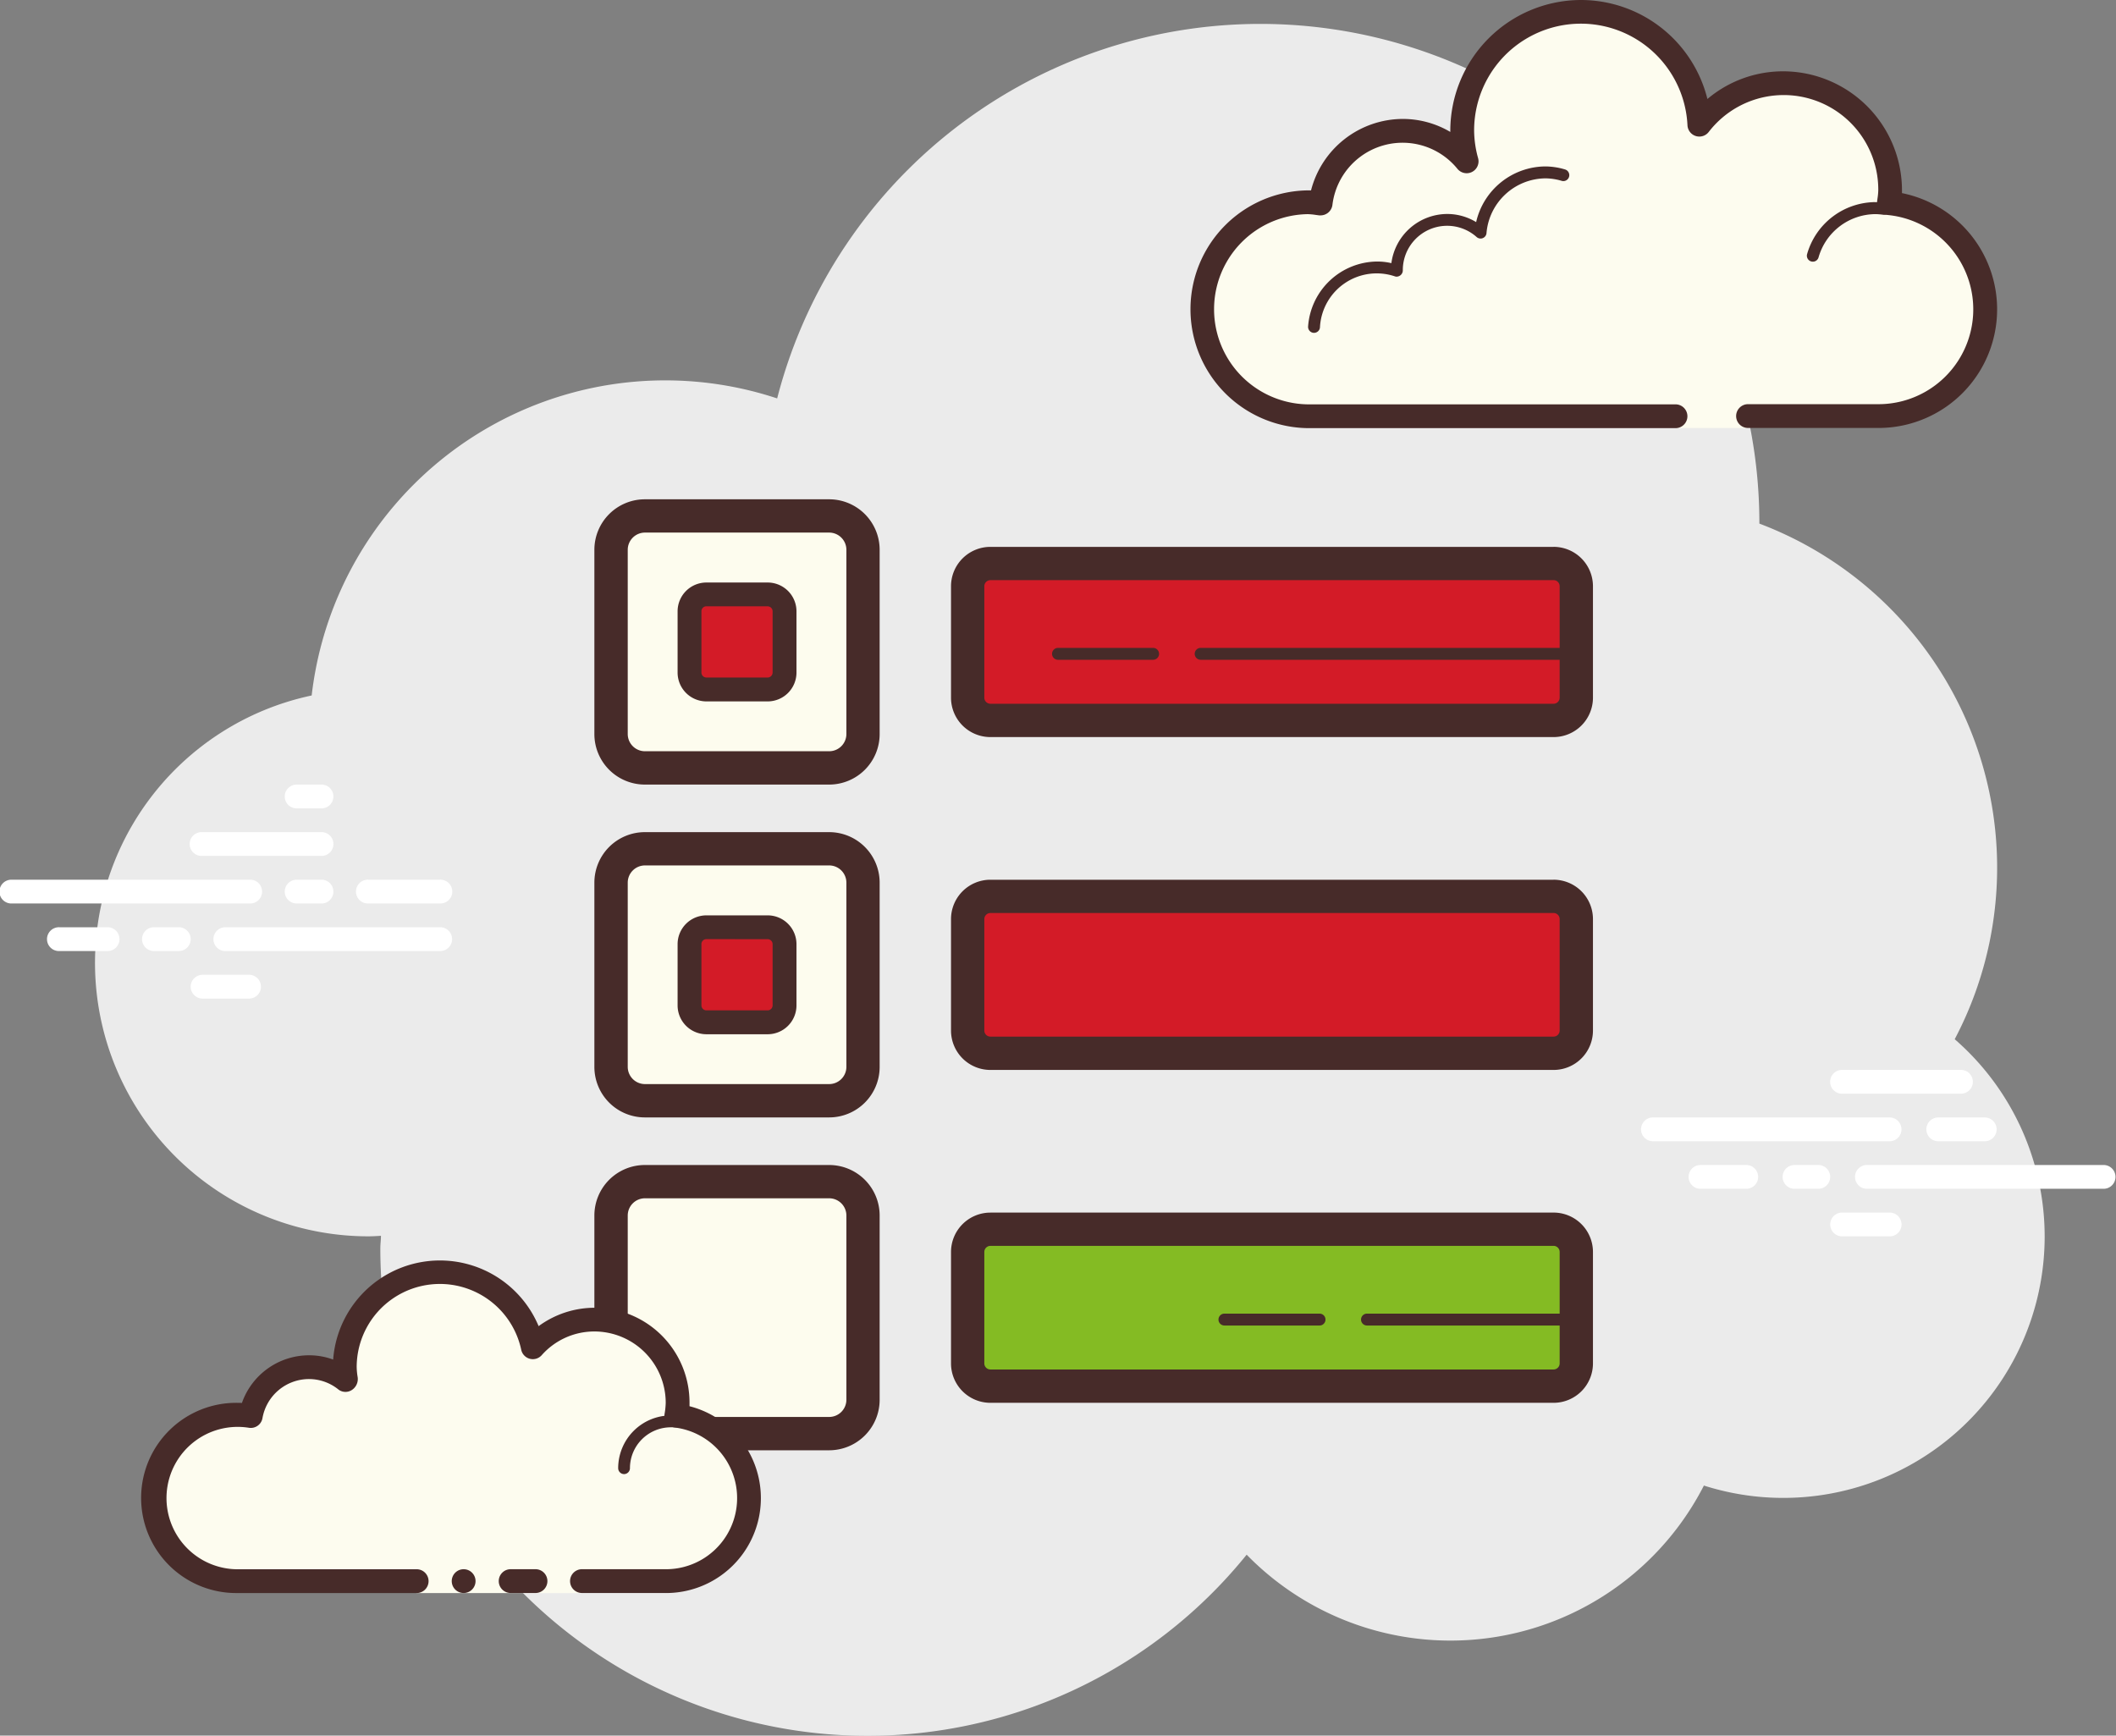 <svg xmlns="http://www.w3.org/2000/svg" width="85.006" height="69.724" viewBox="0 0 85.006 69.724">
  <rect x="0" y="0" width="85.006" height="69.724" fill="#808080" stroke="none"/>
  <g id="icons8_checklist" transform="translate(-5 -13)">
    <path id="Path_330" data-name="Path 330" d="M83.705,54.794a14.779,14.779,0,0,0-7.847-20.715c0-.007,0-.013,0-.021A20.046,20.046,0,0,0,36.4,29.05,14.3,14.3,0,0,0,17.7,40.984a10.983,10.983,0,0,0,2.283,21.727c.169,0,.336-.011.5-.021,0,.167-.025.33-.025.5A19.574,19.574,0,0,0,55.261,75.5,11.437,11.437,0,0,0,73.63,72.723a10.5,10.5,0,0,0,10.076-17.93Z" transform="translate(-0.179 -0.045)" fill="#ebebeb"/>
    <path id="Path_331" data-name="Path 331" d="M74.6,29.737v.478h2.865v-.478h5.253a4.287,4.287,0,0,0,.425-8.553,4.25,4.25,0,0,0,.053-.521,4.283,4.283,0,0,0-7.667-2.64A4.765,4.765,0,1,0,66.185,19.5a3.317,3.317,0,0,0-5.866,1.693,4.251,4.251,0,0,0-.521-.053,4.3,4.3,0,0,0,0,8.6H74.6Z" transform="translate(-2.266 -0.022)" fill="#fdfcef"/>
    <path id="Path_332" data-name="Path 332" d="M70.76,13a5.259,5.259,0,0,0-5.253,5.253V18.3a3.757,3.757,0,0,0-1.91-.522,3.819,3.819,0,0,0-3.685,2.87c-.045,0-.09,0-.136,0a4.776,4.776,0,0,0,0,9.551h14.8a.478.478,0,0,0,0-.955h-14.8a3.821,3.821,0,0,1,0-7.641,2.471,2.471,0,0,1,.328.031l.135.018a.411.411,0,0,0,.059,0,.48.48,0,0,0,.473-.417,2.839,2.839,0,0,1,5.024-1.45.48.48,0,0,0,.369.174.465.465,0,0,0,.218-.053.477.477,0,0,0,.243-.547,4.25,4.25,0,0,1-.161-1.1,4.288,4.288,0,0,1,8.571-.226.477.477,0,0,0,.853.269A3.8,3.8,0,0,1,82.7,20.641a2.471,2.471,0,0,1-.031.328l-.018.135a.478.478,0,0,0,.426.533,3.809,3.809,0,0,1-.377,7.6H77.446a.478.478,0,0,0,0,.955H82.7a4.764,4.764,0,0,0,.952-9.434q0-.059,0-.117a4.781,4.781,0,0,0-4.776-4.776,4.71,4.71,0,0,0-3.04,1.112A5.24,5.24,0,0,0,70.76,13Z" transform="translate(-2.244)" fill="#472b29"/>
    <path id="Path_333" data-name="Path 333" d="M69.552,20a2.874,2.874,0,0,0-2.782,2.236,2.238,2.238,0,0,0-1.158-.326,2.27,2.27,0,0,0-2.247,1.975,2.512,2.512,0,0,0-.559-.065,2.808,2.808,0,0,0-2.787,2.609.241.241,0,0,0,.222.256h.017a.239.239,0,0,0,.238-.222,2.283,2.283,0,0,1,3.015-2.045.212.212,0,0,0,.064.01.254.254,0,0,0,.149-.052.249.249,0,0,0,.1-.2,1.781,1.781,0,0,1,2.967-1.339.241.241,0,0,0,.158.06.221.221,0,0,0,.089-.018.236.236,0,0,0,.148-.2,2.4,2.4,0,0,1,2.37-2.2,2.353,2.353,0,0,1,.651.1.231.231,0,0,0,.067.01.239.239,0,0,0,.064-.469,2.809,2.809,0,0,0-.782-.12Zm13.26,1.433a2.872,2.872,0,0,0-2.745,2.084.239.239,0,0,0,.164.3.272.272,0,0,0,.066.009.238.238,0,0,0,.229-.174,2.392,2.392,0,0,1,2.286-1.736,2.443,2.443,0,0,1,.327.028l.033,0a.239.239,0,0,0,.031-.476,2.926,2.926,0,0,0-.391-.032Z" transform="translate(-2.469 -0.314)" fill="#472b29"/>
    <path id="Path_334" data-name="Path 334" d="M15.029,50.776H5.478a.478.478,0,1,1,0-.955h9.551a.478.478,0,1,1,0,.955Zm2.865,0h-.955a.478.478,0,1,1,0-.955h.955a.478.478,0,1,1,0,.955Zm4.767,1.91H14.074a.478.478,0,1,1,0-.955h8.588a.478.478,0,1,1,0,.955Zm-10.5,0h-.955a.478.478,0,1,1,0-.955h.955a.478.478,0,1,1,0,.955Zm-2.865,0H7.388a.478.478,0,1,1,0-.955H9.3a.478.478,0,1,1,0,.955Zm5.731,1.91h-1.91a.478.478,0,0,1,0-.955h1.91a.478.478,0,0,1,0,.955ZM17.894,46h-.955a.478.478,0,1,0,0,.955h.955a.478.478,0,1,0,0-.955Zm0,1.91H13.119a.478.478,0,1,0,0,.955h4.776a.478.478,0,1,0,0-.955Zm4.776,1.91H19.8a.478.478,0,1,0,0,.955H22.67a.478.478,0,1,0,0-.955ZM80.933,60.327H71.381a.478.478,0,0,1,0-.955h9.551a.478.478,0,0,1,0,.955Zm3.821,0h-1.91a.478.478,0,0,1,0-.955h1.91a.478.478,0,0,1,0,.955Zm4.776,1.91H79.978a.478.478,0,0,1,0-.955h9.551a.478.478,0,0,1,0,.955Zm-11.462,0h-.955a.478.478,0,1,1,0-.955h.955a.478.478,0,0,1,0,.955Zm-2.894,0H73.292a.478.478,0,0,1,0-.955h1.882a.478.478,0,0,1,0,.955ZM83.8,58.417H79.022a.478.478,0,1,1,0-.955H83.8a.478.478,0,0,1,0,.955Zm-2.865,5.731h-1.91a.478.478,0,1,1,0-.955h1.91a.478.478,0,0,1,0,.955Z" transform="translate(0 -1.481)" fill="#fff"/>
    <g id="Group_95" data-name="Group 95" transform="translate(28.878 46.429)">
      <path id="Path_335" data-name="Path 335" d="M32.061,58.824A1.362,1.362,0,0,1,30.7,57.463v-7.4A1.362,1.362,0,0,1,32.061,48.7h7.4a1.362,1.362,0,0,1,1.361,1.361v7.4a1.362,1.362,0,0,1-1.361,1.361Z" transform="translate(-30.031 -48.031)" fill="#fdfcee"/>
      <path id="Path_336" data-name="Path 336" d="M39.432,49.337a.693.693,0,0,1,.692.692v7.4a.693.693,0,0,1-.692.692h-7.4a.693.693,0,0,1-.692-.692v-7.4a.693.693,0,0,1,.692-.692h7.4m0-1.337h-7.4A2.029,2.029,0,0,0,30,50.03v7.4a2.029,2.029,0,0,0,2.03,2.03h7.4a2.029,2.029,0,0,0,2.03-2.03v-7.4A2.029,2.029,0,0,0,39.432,48Z" transform="translate(-30 -48)" fill="#472b29"/>
    </g>
    <g id="Group_96" data-name="Group 96" transform="translate(28.878 59.801)">
      <path id="Path_337" data-name="Path 337" d="M32.061,72.824A1.362,1.362,0,0,1,30.7,71.463v-7.4A1.362,1.362,0,0,1,32.061,62.7h7.4a1.362,1.362,0,0,1,1.361,1.361v7.4a1.362,1.362,0,0,1-1.361,1.361Z" transform="translate(-30.031 -62.031)" fill="#fdfcee"/>
      <path id="Path_338" data-name="Path 338" d="M39.432,63.337a.693.693,0,0,1,.692.692v7.4a.693.693,0,0,1-.692.692h-7.4a.693.693,0,0,1-.692-.692v-7.4a.693.693,0,0,1,.692-.692h7.4m0-1.337h-7.4A2.029,2.029,0,0,0,30,64.03v7.4a2.029,2.029,0,0,0,2.03,2.03h7.4a2.029,2.029,0,0,0,2.03-2.03v-7.4A2.029,2.029,0,0,0,39.432,62Z" transform="translate(-30 -62)" fill="#472b29"/>
    </g>
    <g id="Group_97" data-name="Group 97" transform="translate(28.878 33.058)">
      <path id="Path_339" data-name="Path 339" d="M32.061,44.824A1.362,1.362,0,0,1,30.7,43.463v-7.4A1.362,1.362,0,0,1,32.061,34.7h7.4a1.362,1.362,0,0,1,1.361,1.361v7.4a1.362,1.362,0,0,1-1.361,1.361Z" transform="translate(-30.031 -34.031)" fill="#fdfcee"/>
      <path id="Path_340" data-name="Path 340" d="M39.432,35.337a.693.693,0,0,1,.692.692v7.4a.693.693,0,0,1-.692.692h-7.4a.693.693,0,0,1-.692-.692v-7.4a.693.693,0,0,1,.692-.692h7.4m0-1.337h-7.4A2.029,2.029,0,0,0,30,36.03v7.4a2.029,2.029,0,0,0,2.03,2.03h7.4a2.029,2.029,0,0,0,2.03-2.03v-7.4A2.029,2.029,0,0,0,39.432,34Z" transform="translate(-30 -34)" fill="#472b29"/>
    </g>
    <g id="Group_98" data-name="Group 98" transform="translate(32.221 36.401)">
      <path id="Path_341" data-name="Path 341" d="M37.141,41.821H34.68a.68.68,0,0,1-.68-.679V38.679A.679.679,0,0,1,34.679,38h2.462a.679.679,0,0,1,.679.679v2.462A.68.68,0,0,1,37.141,41.821Z" transform="translate(-33.522 -37.522)" fill="#d31b27"/>
      <path id="Path_342" data-name="Path 342" d="M37.118,42.276h-2.46A1.159,1.159,0,0,1,33.5,41.118V38.657A1.158,1.158,0,0,1,34.657,37.5h2.462a1.158,1.158,0,0,1,1.157,1.157v2.461A1.159,1.159,0,0,1,37.118,42.276Zm-2.461-3.821a.2.2,0,0,0-.2.2v2.461a.2.2,0,0,0,.2.2h2.46a.2.2,0,0,0,.2-.2V38.657a.2.2,0,0,0-.2-.2Z" transform="translate(-33.5 -37.5)" fill="#472b29"/>
    </g>
    <g id="Group_99" data-name="Group 99" transform="translate(32.221 49.772)">
      <path id="Path_343" data-name="Path 343" d="M37.141,55.821H34.68a.68.68,0,0,1-.68-.679V52.679A.679.679,0,0,1,34.679,52h2.462a.679.679,0,0,1,.679.679v2.462A.68.68,0,0,1,37.141,55.821Z" transform="translate(-33.522 -51.522)" fill="#d31b27"/>
      <path id="Path_344" data-name="Path 344" d="M37.118,56.276h-2.46A1.159,1.159,0,0,1,33.5,55.118V52.657A1.158,1.158,0,0,1,34.657,51.5h2.462a1.158,1.158,0,0,1,1.157,1.157v2.461A1.159,1.159,0,0,1,37.118,56.276Zm-2.461-3.821a.2.2,0,0,0-.2.2v2.461a.2.2,0,0,0,.2.2h2.46a.2.2,0,0,0,.2-.2V52.657a.2.2,0,0,0-.2-.2Z" transform="translate(-33.5 -51.5)" fill="#472b29"/>
    </g>
    <g id="Group_100" data-name="Group 100" transform="translate(43.205 34.968)">
      <path id="Path_345" data-name="Path 345" d="M46.614,43a.916.916,0,0,1-.914-.914V37.614a.916.916,0,0,1,.914-.914H69.237a.916.916,0,0,1,.914.914V42.09a.916.916,0,0,1-.914.914Z" transform="translate(-45.031 -36.031)" fill="#d31b27"/>
      <path id="Path_346" data-name="Path 346" d="M69.206,37.337a.245.245,0,0,1,.245.245v4.476a.245.245,0,0,1-.245.245H46.583a.245.245,0,0,1-.245-.245V37.583a.245.245,0,0,1,.245-.245H69.206m0-1.337H46.583A1.583,1.583,0,0,0,45,37.583v4.476a1.583,1.583,0,0,0,1.583,1.583H69.206a1.583,1.583,0,0,0,1.583-1.583V37.583A1.583,1.583,0,0,0,69.206,36Z" transform="translate(-45 -36)" fill="#472b29"/>
    </g>
    <g id="Group_101" data-name="Group 101" transform="translate(43.205 48.34)">
      <path id="Path_347" data-name="Path 347" d="M46.614,57a.916.916,0,0,1-.914-.914V51.614a.916.916,0,0,1,.914-.914H69.237a.916.916,0,0,1,.914.914V56.09a.916.916,0,0,1-.914.914Z" transform="translate(-45.031 -50.031)" fill="#d31b27"/>
      <path id="Path_348" data-name="Path 348" d="M69.206,51.337a.245.245,0,0,1,.245.245v4.476a.245.245,0,0,1-.245.245H46.583a.245.245,0,0,1-.245-.245V51.583a.245.245,0,0,1,.245-.245H69.206m0-1.337H46.583A1.583,1.583,0,0,0,45,51.583v4.476a1.583,1.583,0,0,0,1.583,1.583H69.206a1.583,1.583,0,0,0,1.583-1.583V51.583A1.583,1.583,0,0,0,69.206,50Z" transform="translate(-45 -50)" fill="#472b29"/>
    </g>
    <g id="Group_102" data-name="Group 102" transform="translate(43.205 61.712)">
      <path id="Path_349" data-name="Path 349" d="M46.614,71a.916.916,0,0,1-.914-.914V65.614a.916.916,0,0,1,.914-.914H69.237a.916.916,0,0,1,.914.914V70.09a.916.916,0,0,1-.914.914Z" transform="translate(-45.031 -64.031)" fill="#84bb23"/>
      <path id="Path_350" data-name="Path 350" d="M69.206,65.337a.245.245,0,0,1,.245.245v4.476a.245.245,0,0,1-.245.245H46.583a.245.245,0,0,1-.245-.245V65.583a.245.245,0,0,1,.245-.245H69.206m0-1.337H46.583A1.583,1.583,0,0,0,45,65.583v4.476a1.583,1.583,0,0,0,1.583,1.583H69.206a1.583,1.583,0,0,0,1.583-1.583V65.583A1.583,1.583,0,0,0,69.206,64Z" transform="translate(-45 -64)" fill="#472b29"/>
    </g>
    <g id="Group_103" data-name="Group 103" transform="translate(52.995 39.027)">
      <path id="Path_351" data-name="Path 351" d="M70.771,40.728H55.489a.239.239,0,1,1,0-.478H70.771a.239.239,0,1,1,0,.478Z" transform="translate(-55.25 -40.25)" fill="#472b29"/>
    </g>
    <g id="Group_104" data-name="Group 104" transform="translate(47.264 39.027)">
      <path id="Path_352" data-name="Path 352" d="M53.309,40.728H49.489a.239.239,0,1,1,0-.478h3.821a.239.239,0,0,1,0,.478Z" transform="translate(-49.25 -40.25)" fill="#472b29"/>
    </g>
    <g id="Group_105" data-name="Group 105" transform="translate(53.95 65.771)">
      <path id="Path_353" data-name="Path 353" d="M60.309,68.728H56.489a.239.239,0,1,1,0-.478h3.821a.239.239,0,1,1,0,.478Z" transform="translate(-56.25 -68.25)" fill="#472b29"/>
    </g>
    <g id="Group_106" data-name="Group 106" transform="translate(59.681 65.771)">
      <path id="Path_354" data-name="Path 354" d="M71.085,68.728h-8.6a.239.239,0,1,1,0-.478h8.6a.239.239,0,1,1,0,.478Z" transform="translate(-62.25 -68.25)" fill="#472b29"/>
    </g>
    <g id="Group_107" data-name="Group 107" transform="translate(10.731 63.622)">
      <path id="Path_355" data-name="Path 355" d="M28.692,78.917h3.343a3.335,3.335,0,0,0,.425-6.643A3.326,3.326,0,0,0,26.7,69.523a3.82,3.82,0,0,0-7.555.8,3.773,3.773,0,0,0,.053.533,2.369,2.369,0,0,0-3.831,1.43,3.338,3.338,0,1,0-.521,6.633h7.163v.478h6.686Z" transform="translate(-11.022 -66.022)" fill="#fdfcef"/>
      <path id="Path_356" data-name="Path 356" d="M30.925,74.889a.239.239,0,0,1-.239-.239A2.121,2.121,0,0,1,32.8,72.532a6.037,6.037,0,0,1,1.188.13.238.238,0,0,1-.124.46,4.812,4.812,0,0,0-1.063-.113,1.643,1.643,0,0,0-1.642,1.641A.239.239,0,0,1,30.925,74.889ZM24.478,78.71a.478.478,0,1,0,.478.478A.478.478,0,0,0,24.478,78.71Z" transform="translate(-11.583 -66.293)" fill="#472b29"/>
      <path id="Path_357" data-name="Path 357" d="M32.013,79.372H28.67a.478.478,0,1,1,0-.955h3.343a2.857,2.857,0,0,0,.365-5.692.478.478,0,0,1-.411-.547,3,3,0,0,0,.046-.447,2.869,2.869,0,0,0-2.865-2.865,2.825,2.825,0,0,0-2.119.955.477.477,0,0,1-.821-.221,3.342,3.342,0,0,0-6.61.7,2.757,2.757,0,0,0,.039.4.524.524,0,0,1-.231.516.469.469,0,0,1-.531-.01,1.882,1.882,0,0,0-1.187-.428,1.9,1.9,0,0,0-1.875,1.57.475.475,0,0,1-.543.387,2.86,2.86,0,1,0-.447,5.684h7.163a.478.478,0,1,1,0,.955H14.821a3.821,3.821,0,1,1,0-7.641c.056,0,.111,0,.166.006a2.859,2.859,0,0,1,2.7-1.916,2.776,2.776,0,0,1,.966.172,4.3,4.3,0,0,1,8.254-1.343,3.808,3.808,0,0,1,6.062,3.081c0,.046,0,.091,0,.136a3.812,3.812,0,0,1-.951,7.505Z" transform="translate(-11 -66)" fill="#472b29"/>
      <path id="Path_358" data-name="Path 358" d="M27.433,79h-.955a.478.478,0,1,0,0,.955h.955a.478.478,0,1,0,0-.955Z" transform="translate(-11.673 -66.583)" fill="#472b29"/>
    </g>
  </g>
</svg>
